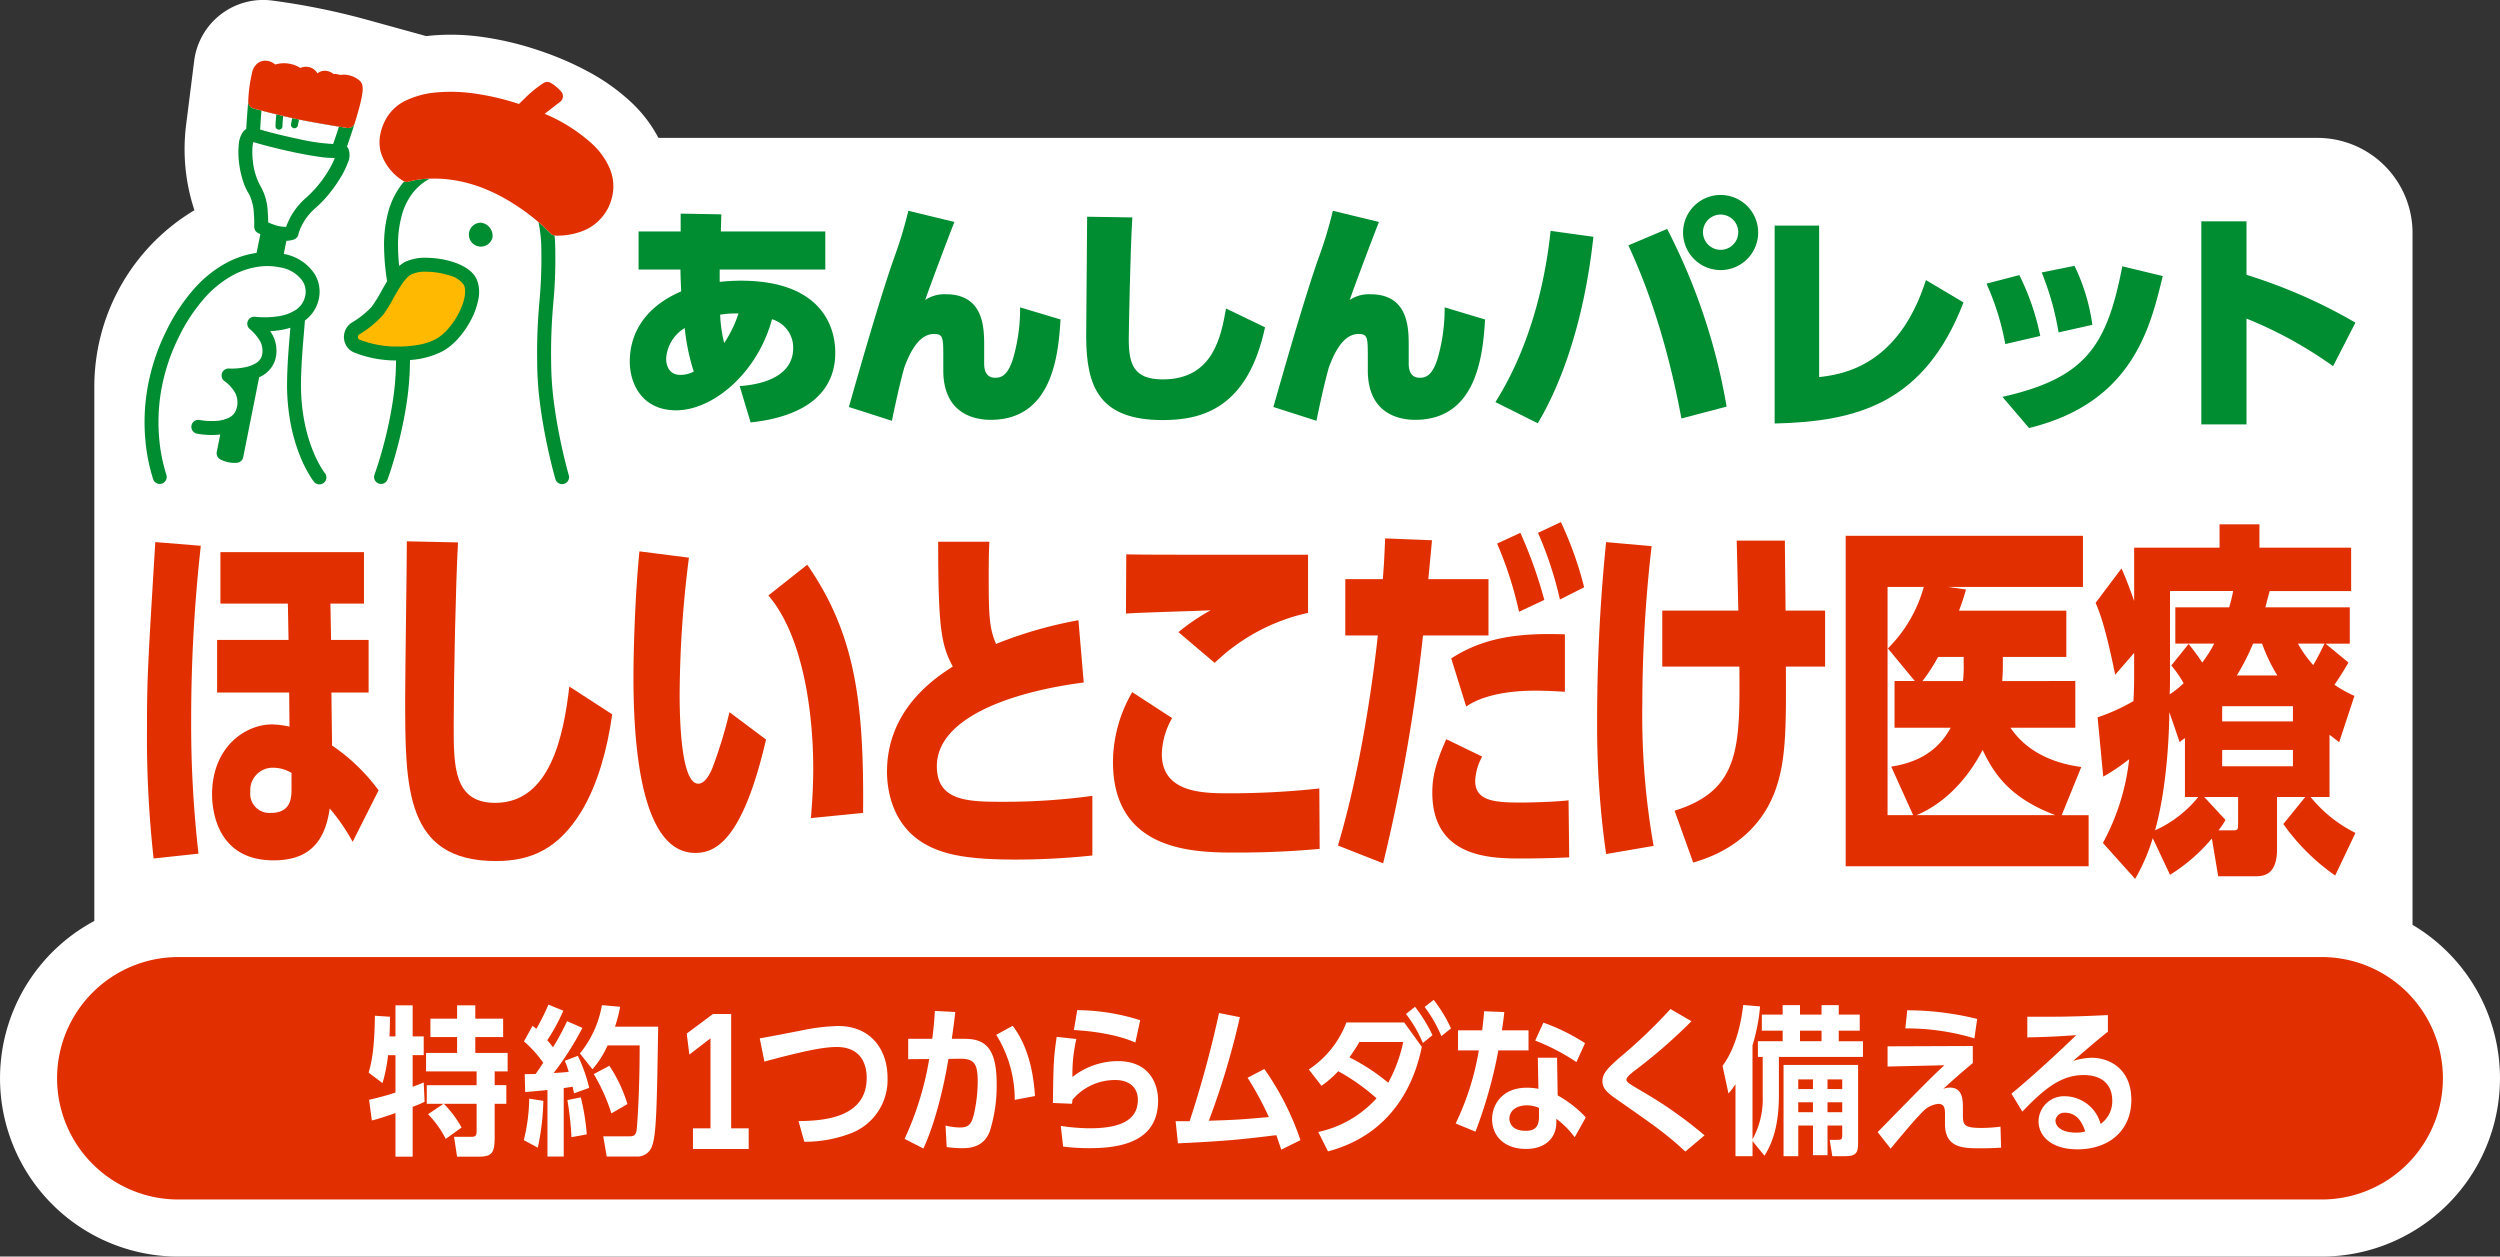 <svg xmlns="http://www.w3.org/2000/svg" width="415.007" height="208.593" viewBox="0 0 415.007 208.593"><rect x="0" y="0" width="415.007" height="208.593" fill="#333333" stroke="none"/><defs><style>.a{fill:#fff;}.b{fill:#008d31;}.c{fill:#e22f00;}.d{fill:#ffba00;}</style></defs><g transform="translate(-11.031 -34.951)"><path class="a" d="M419.17,188.048A29.645,29.645,0,0,0,406.981,174.1V59.259a15.788,15.788,0,0,0-15.792-15.792H115.795a22.292,22.292,0,0,0-4.522-5.918,33.56,33.56,0,0,0-6.963-4.989,51.062,51.062,0,0,0-8.3-3.591,51.88,51.88,0,0,0-9.145-2.215A37.217,37.217,0,0,0,78.2,26.47c-.321.031-.637.065-.951.1l-9.782-2.7a117.487,117.487,0,0,0-15.763-3.2A11.548,11.548,0,0,0,38.728,30.686l-1.337,10.6a32.307,32.307,0,0,0,1.277,13.881l.1.306A34.115,34.115,0,0,0,22.153,84.75v88.711a29.6,29.6,0,0,0,13.939,55.709H391.9a29.607,29.607,0,0,0,27.267-41.121" transform="translate(4.537 14.375)"/><path class="b" d="M86.282,70.079c1.619-.117,8.884-.671,8.884-6.317a4.9,4.9,0,0,0-3.514-4.776C89.2,68.027,81.783,74.106,75.743,74.106c-5.609,0-7.7-4.342-7.7-8.094,0-5.289,3.158-9.358,8.527-11.647-.039-1.262-.078-1.539-.119-3.632H69.5V44.416h6.99V41.454l6.75.119-.078,2.843H100.5v6.317H82.967v2.054a32.286,32.286,0,0,1,3.513-.2c12.794,0,15.675,7.029,15.675,11.963,0,6.358-4.579,10.543-14.054,11.569Zm-9.12-9.633a6.378,6.378,0,0,0-3.08,5.092c0,1.106.474,2.685,2.329,2.685a4.67,4.67,0,0,0,2.251-.552,35.085,35.085,0,0,1-1.5-7.226m8.923-2.409a14.686,14.686,0,0,0-3.04.2,22.65,22.65,0,0,0,.673,4.7,20.146,20.146,0,0,0,2.368-4.9" transform="translate(47.534 28.959)"/><path class="b" d="M106.98,43.031c-.987,2.448-4.3,11.292-4.856,12.95a5.742,5.742,0,0,1,3.435-.948c6.4,0,6.356,5.765,6.356,8.648v2.764c0,.591,0,2.448,1.818,2.448.868,0,2.251-.158,3.2-3.988a29.6,29.6,0,0,0,.948-7.7l6.713,2.013c-.355,5.8-1.3,16.661-11.608,16.661-2.606,0-7.856-.948-7.856-8.213V65.615c0-3.356,0-3.988-1.541-3.988-2.764,0-4.224,3.711-4.934,5.566-.87,3.159-1.66,6.91-2.054,8.845l-7.146-2.29c4.184-14.766,6.4-21.676,7.62-25.071a68.581,68.581,0,0,0,2.251-7.5Z" transform="translate(62.49 28.765)"/><path class="b" d="M120.307,41.875c-.355,5.646-.593,19.109-.593,20.176,0,4.224.829,6.711,5.646,6.711,8.41,0,9.673-7.185,10.5-11.766l6.475,3.12c-2.842,13.305-10.305,15.4-16.938,15.4-10.462,0-12.751-5.33-12.751-13.937,0-3.12.158-17.016.158-19.821Z" transform="translate(78.695 29.17)"/><path class="b" d="M148.47,43.031c-.987,2.448-4.3,11.292-4.856,12.95a5.742,5.742,0,0,1,3.435-.948c6.4,0,6.358,5.765,6.358,8.648v2.764c0,.591,0,2.448,1.816,2.448.868,0,2.251-.158,3.2-3.988a29.653,29.653,0,0,0,.946-7.7l6.713,2.013c-.355,5.8-1.3,16.661-11.608,16.661-2.606,0-7.856-.948-7.856-8.213V65.615c0-3.356,0-3.988-1.541-3.988-2.764,0-4.224,3.711-4.934,5.566-.87,3.159-1.66,6.91-2.054,8.845l-7.146-2.29c4.184-14.766,6.4-21.676,7.62-25.071a68.587,68.587,0,0,0,2.251-7.5Z" transform="translate(91.474 28.765)"/><path class="b" d="M168.906,46.573c-1.777,16.464-6.553,26.532-9.239,30.955l-7.027-3.514c6.475-10.266,8.488-21.992,9.161-28.428Zm14.613,30.165c-2.843-15.281-6.832-24.439-8.805-28.744l6.436-2.725a101.089,101.089,0,0,1,9.871,29.494ZM196.26,45.865a6.234,6.234,0,1,1-6.234-6.234,6.237,6.237,0,0,1,6.234,6.234m-9.16,0a2.927,2.927,0,0,0,5.853,0,2.927,2.927,0,1,0-5.853,0" transform="translate(106.633 27.686)"/><path class="b" d="M187.314,67.775c3.553-.435,13.108-1.58,17.728-16.109l6.237,3.711c-6.436,16.7-17.569,19.782-31.349,20.1V42.626h7.384Z" transform="translate(125.698 29.778)"/><path class="b" d="M203.753,59.544a43.243,43.243,0,0,0-3.119-10.028l5.449-1.422A40.383,40.383,0,0,1,209.557,58.2Zm-.474,8.765c13.82-3.119,17.334-8.41,19.9-21.676l6.713,1.619C227.8,56.938,224.837,69.3,207.7,73.481Zm9.319-10.7a46.452,46.452,0,0,0-2.8-9.95l5.447-1.1a32.643,32.643,0,0,1,2.962,9.791Z" transform="translate(140.161 32.523)"/><path class="b" d="M243.5,66.252a69.152,69.152,0,0,0-14.372-7.9v17.57h-7.5V42.207h7.5v8.884a86.862,86.862,0,0,1,18.083,7.936Z" transform="translate(154.828 29.485)"/><path class="c" d="M32.195,154.354H388.005a20.122,20.122,0,0,0,0-40.245H32.195a20.122,20.122,0,0,0,0,40.245" transform="translate(8.434 79.716)"/><path class="c" d="M21.96,126.077a182,182,0,0,1-1.1-21.525c0-8.61.165-10.886,1.379-31l7.557.615a259.813,259.813,0,0,0-1.6,28.6,188.668,188.668,0,0,0,1.214,22.508ZM51.419,89.792h6.232v8.732H51.473l.11,8.8a31.293,31.293,0,0,1,7.723,7.442L55,123.309a32.324,32.324,0,0,0-3.807-5.534c-.829,5.9-3.752,8.61-9.324,8.61-9.488,0-10.205-8.488-10.205-10.947,0-7.81,5.461-11.623,9.984-11.623a16.227,16.227,0,0,1,2.869.369l-.054-5.658H32.5V89.792H44.358l-.11-6.027h-11.2V75.217H56.88v8.549H51.309ZM44.854,111.87a6,6,0,0,0-3.034-.861,3.719,3.719,0,0,0-3.807,4,3.175,3.175,0,0,0,3.419,3.5c3.421,0,3.421-2.645,3.421-4.121Z" transform="translate(14.571 51.386)"/><path class="c" d="M80.459,102.2c-.773,5.6-2.371,11.562-5.075,16.052-3.861,6.334-8.439,8.3-14.232,8.3-15.06,0-15.06-12.177-15.06-27,0-4.121.277-22.325.277-26.075l8.495.183c-.386,6.888-.717,22.756-.717,30.442,0,6.7,0,12.792,6.895,12.792,9.159,0,11.365-11.253,12.3-19.31Z" transform="translate(32.199 51.335)"/><path class="c" d="M90.412,105.7c-3.917,16.852-8.44,18.819-11.751,18.819-8.826,0-10.259-17.035-10.259-29.15,0-3.937.221-13.1.992-20.91l8.219,1.045A183.224,183.224,0,0,0,76.069,98.2c0,3.567.165,14.822,3.09,14.822,1.158,0,1.986-1.722,2.317-2.522a76.207,76.207,0,0,0,2.867-9.347Zm7.447,13.038c.166-2.091.386-4.8.386-8.3,0-8.732-1.544-21.771-7.447-28.659l6.455-5.1c8,11.5,9.432,22.939,9.268,41.2Z" transform="translate(47.785 52.019)"/><path class="c" d="M125.838,96.889c-11.97,1.537-24.383,5.843-24.383,13.9,0,5.9,5.352,5.9,11.255,5.9a107.438,107.438,0,0,0,14.562-.983v9.9a122.8,122.8,0,0,1-12.576.678c-6.565,0-11.032-.493-14.4-2.154-6.509-3.136-7.115-9.9-7.115-12.422,0-10.333,7.944-15.561,10.922-17.467-1.93-3.567-2.427-6.458-2.427-20.725h8.5c-.056.983-.11,2.521-.11,5.9,0,6.519.11,8.427,1.213,11.071a69.613,69.613,0,0,1,13.68-3.937Z" transform="translate(65.095 51.36)"/><path class="c" d="M149.577,123.643c-2.1.185-6.732.615-13.737.615-6.84,0-20.575,0-20.575-15.067a23.215,23.215,0,0,1,3.2-11.562l6.619,4.306a12.6,12.6,0,0,0-1.709,5.964c0,6.4,6.73,6.521,11.032,6.521a138.219,138.219,0,0,0,15.114-.8Zm-1.931-39.175a32.342,32.342,0,0,0-15.5,8.3l-6.013-5.1a34.2,34.2,0,0,1,5.351-3.628c-2.206.122-12.08.369-14.066.554l.056-9.84c2.482.061,7.226.061,13.956.061h16.218Z" transform="translate(80.523 52.221)"/><path class="c" d="M152.862,74.614c-.166,1.906-.221,2.4-.608,6.458h9.986V90.42H151.372a293.179,293.179,0,0,1-6.619,37.823l-7.5-2.952c3.807-12.731,5.848-27.675,6.619-34.87h-5.4V81.072H144.7c.166-2.091.221-2.83.387-6.765Zm22.781,52.643c-2.536.124-5.351.185-7.832.185-4.965,0-14.895,0-14.895-10.947,0-2.46.5-4.8,2.317-8.855l5.959,2.889a9.208,9.208,0,0,0-1.158,4c0,3.382,3.2,3.628,7.667,3.628.661,0,5.186-.061,7.832-.369Zm-.717-27.49c-1.213-.061-2.869-.183-4.909-.183-6.013,0-9.709,1.352-11.474,2.643l-2.483-7.994c5.571-3.628,11.64-4.245,18.866-4Zm-7.613-13.283a62.268,62.268,0,0,0-3.64-11.316l3.861-1.784a73.745,73.745,0,0,1,3.973,11.131Zm6.786-2.03a60.055,60.055,0,0,0-3.64-11.07l3.8-1.784a58.96,58.96,0,0,1,3.863,10.823Z" transform="translate(95.882 50.02)"/><path class="c" d="M164.071,125.439a151.067,151.067,0,0,1-1.49-22.2,293.025,293.025,0,0,1,1.49-29.581l7.557.676a230.364,230.364,0,0,0-1.544,26.2,124.455,124.455,0,0,0,1.875,23.554Zm29.678-52.028c0,1.906.11,9.964.11,11.623h6.565v9.286h-6.511c.056,10.394.056,16.052-1.986,21.156-3.365,8.364-11.088,10.7-13.4,11.377l-3.09-8.61c10.868-3.382,10.868-10.516,10.757-23.923h-12.8V85.034h12.632c-.054-1.845-.221-9.962-.275-11.623Z" transform="translate(113.578 51.284)"/><path class="c" d="M224.991,97.048V104.8H214.234c2.1,3.137,5.792,5.719,11.749,6.519l-3.254,8H227.2V127.8H186.873V72.94H226.26v8.488H203.808l3.034.43a36.563,36.563,0,0,1-1.158,3.506H223.5v7.688H212.965c0,2.091,0,2.521-.11,4ZM194.982,104.8V97.048h3.365l-4.469-5.412a23.075,23.075,0,0,0,5.959-10.209h-6.013v37.884h4.247l-3.64-8.056c3.971-.615,7.613-2.276,9.874-6.458Zm26.7,14.514c-7.5-2.83-10.149-6.765-12.08-10.823-3.034,5.841-7.226,9.286-10.978,10.823Zm-19.473-26.26a28.747,28.747,0,0,1-2.592,4h6.73a21.747,21.747,0,0,0,.11-2.889V93.051Z" transform="translate(130.548 50.955)"/><path class="c" d="M250.13,117.081h-3.144a22.551,22.551,0,0,0,7.447,5.965l-3.365,7.073a35.03,35.03,0,0,1-8.605-8.547l3.64-4.491h-4.688v8.671c0,4.428-2.373,4.491-3.7,4.491h-6.067l-1.048-6.275A29.033,29.033,0,0,1,223.652,130l-2.869-6.089a31.672,31.672,0,0,1-2.923,6.765l-5.351-5.965a37.48,37.48,0,0,0,4.357-13.9,33.54,33.54,0,0,1-4.3,2.891l-.938-9.84a32.078,32.078,0,0,0,5.957-2.706c.056-1.23.11-2.645.11-4.06V93.158l-3.144,3.628c-1.654-8.056-2.592-10.394-3.254-11.931l4.3-5.719c.938,2.152,1.379,3.384,2.1,5.412V75.693h14.178V71.819h6.619v3.874h15.224v7.2H240.2c-.277.922-.608,2.337-.719,2.706h14.012v6.027h-4.027l3.807,3.137c-1.1,1.906-1.986,3.2-2.317,3.689a19.367,19.367,0,0,0,3.311,1.845l-2.538,7.688c-.883-.676-1.1-.861-1.6-1.23Zm-24,0V107.3a8.594,8.594,0,0,0-.882.676L223.542,103c-.056,4.613-.5,12.853-2.373,19.619a19.589,19.589,0,0,0,7.171-5.536Zm-2.482-34.193V97.033c0,1.107,0,1.969-.056,3.013a16.349,16.349,0,0,0,2.317-1.845,19.553,19.553,0,0,0-2.04-2.952l2.867-3.567A37.86,37.86,0,0,1,229,94.758a21,21,0,0,0,1.986-3.137h-6.455V85.595h8.938a25.321,25.321,0,0,0,.661-2.706Zm10.536,39.728c.771,0,.771-.185.771-1.291v-4.245h-5.626l3.53,3.813a12.423,12.423,0,0,1-1.158,1.722Zm-1.877-18.081h11.749v-2.521H232.312Zm0,7.442h11.749v-2.706H232.312Zm5.131-20.356a37.961,37.961,0,0,1-2.7,5.289h6.732a28.308,28.308,0,0,1-2.538-5.289Zm7.447,0a20.259,20.259,0,0,0,2.538,3.567c.717-1.169,1.765-3.321,1.875-3.567Z" transform="translate(147.609 50.172)"/><path class="b" d="M58.384,51.921a15.029,15.029,0,0,0-4.391-.746,7.922,7.922,0,0,0-3.81.715,5.413,5.413,0,0,0-.905.649,32.178,32.178,0,0,1-.192-3.389,18.709,18.709,0,0,1,.6-4.945,10.736,10.736,0,0,1,1.947-3.929,8.8,8.8,0,0,1,2.736-2.242,14.415,14.415,0,0,0-3.458.486,1.147,1.147,0,0,1-.8-.034c-.1.109-.189.219-.28.333a13.019,13.019,0,0,0-2.375,4.768,20.926,20.926,0,0,0-.693,5.563,39.542,39.542,0,0,0,.506,5.918c-.331.544-.651,1.107-.965,1.666a21.9,21.9,0,0,1-1.593,2.572,15.076,15.076,0,0,1-3.343,2.657,2.812,2.812,0,0,0-1.009,1.174,2.855,2.855,0,0,0-.245,1.432,2.8,2.8,0,0,0,.476,1.344,2.757,2.757,0,0,0,1.172.97,18.946,18.946,0,0,0,6.991,1.338v.065a45.841,45.841,0,0,1-.554,6.8c-.3,1.95-.708,3.99-1.226,6.064-.885,3.542-1.784,5.982-1.794,6.006a1.158,1.158,0,0,0,2.172.805c.037-.1.943-2.56,1.862-6.219.535-2.147.967-4.263,1.274-6.29a48.233,48.233,0,0,0,.581-7.17v-.141A13.8,13.8,0,0,0,56.6,66.629a10.3,10.3,0,0,0,2.6-2.206A15.364,15.364,0,0,0,61.245,61.4a12.061,12.061,0,0,0,1.175-3.334,5.69,5.69,0,0,0-.248-3.253c-.523-1.231-1.833-2.23-3.788-2.891" transform="translate(28.02 26.571)"/><path class="b" d="M62.766,78.143c-.425-2.082-.761-4.1-1-6a51.853,51.853,0,0,1-.452-6.473,92.531,92.531,0,0,1,.357-9.962A77.388,77.388,0,0,0,62,47.2q0-1.4-.119-2.692a1.148,1.148,0,0,1-.671-.357c-.01-.008-.734-.783-2-1.865a23.492,23.492,0,0,1,.472,4.914,75.979,75.979,0,0,1-.319,8.293,93.646,93.646,0,0,0-.369,10.175,54.151,54.151,0,0,0,.474,6.779c.25,1.958.6,4.039,1.034,6.181.742,3.645,1.476,6.178,1.507,6.285a1.158,1.158,0,1,0,2.223-.647c-.007-.025-.742-2.565-1.466-6.123" transform="translate(41.212 29.541)"/><path class="c" d="M81.836,43.043a12.03,12.03,0,0,0-3-4.221A27.647,27.647,0,0,0,71,33.874c.8-.625,1.707-1.33,2.578-2a1.155,1.155,0,0,0,.192-1.651A6.867,6.867,0,0,0,72,28.738a1.152,1.152,0,0,0-1.138-.005,19.343,19.343,0,0,0-3.278,2.68c-.309.294-.6.576-.854.829a42.447,42.447,0,0,0-7.131-1.7,27.777,27.777,0,0,0-6.446-.228,14.756,14.756,0,0,0-5.092,1.306,7.415,7.415,0,0,0-3.316,2.95,8.663,8.663,0,0,0-1.1,3.09,6.624,6.624,0,0,0,.177,2.689,8.517,8.517,0,0,0,3.735,4.683,1.141,1.141,0,0,0,.921.093,14.548,14.548,0,0,1,3.509-.486,20.889,20.889,0,0,1,3.883.241,23.312,23.312,0,0,1,4.868,1.316,29.052,29.052,0,0,1,4.508,2.242A35.7,35.7,0,0,1,68.809,50.9a30.7,30.7,0,0,1,3.158,2.821,1.163,1.163,0,0,0,.764.367c.02,0,.185.012.452.012a11.552,11.552,0,0,0,3.531-.564,7.963,7.963,0,0,0,5.449-5.755,7.508,7.508,0,0,0-.328-4.742" transform="translate(30.45 19.969)"/><path class="d" d="M56.692,47.759A12.716,12.716,0,0,0,53,47.136a5.776,5.776,0,0,0-2.623.413c-1.131.642-2.079,2.332-3,3.965A23.585,23.585,0,0,1,45.6,54.37,17.557,17.557,0,0,1,41.7,57.535a.51.51,0,0,0-.228.479.455.455,0,0,0,.275.392,17.131,17.131,0,0,0,6.434,1.147h.051a17.907,17.907,0,0,0,3.463-.319,9.581,9.581,0,0,0,2.815-.975A8.013,8.013,0,0,0,56.5,56.546a13.026,13.026,0,0,0,1.731-2.563c.953-1.851,1.281-3.621.856-4.618a4.015,4.015,0,0,0-2.4-1.605" transform="translate(28.972 32.927)"/><path class="b" d="M56.233,44.73a1.987,1.987,0,1,1-1.947-2.39,2.2,2.2,0,0,1,1.947,2.39" transform="translate(36.566 29.578)"/><path class="a" d="M56.306,124.1h4.622v-3.061H56.306v-2.208H53.284v2.208H48.856V124.1h4.428v2.635H48.132v3.061h8.391v2.29H48.251v3.086h2.782L48.472,136.9A17.2,17.2,0,0,1,51.4,141l2.635-1.891a18.713,18.713,0,0,0-2.95-3.939h5.442v4.365c0,.639,0,1.118-.773,1.118H52.776l.508,3.3h3.553c2.371,0,2.687-.719,2.687-3.433v-5.351h1.935V132.08H59.524v-2.29h2.15V126.73H56.306Z" transform="translate(33.625 83.011)"/><path class="a" d="M49.826,132.347V127.1h1.838V123.99H49.826v-5.164H46.972v5.164H45.98c.073-1.33.073-2.315.073-3.273l-2.492-.16c-.073,5.536-.532,7.639-1.04,9.448l2.3,1.731a24.9,24.9,0,0,0,.919-4.632h1.233v6.2a43.3,43.3,0,0,1-4.379,1.2l.46,3.433c.992-.212,2.589-.771,3.919-1.223v7.238h2.854v-8.276c1.16-.426,1.5-.613,1.982-.826l-.144-3.221c-.484.212-.678.294-1.838.719" transform="translate(29.706 83.011)"/><path class="a" d="M57.688,134.838l2.322,1.252a41.5,41.5,0,0,0,.919-7.773l-2.346-.372a29.984,29.984,0,0,1-.9,6.893" transform="translate(40.3 89.381)"/><path class="a" d="M70.11,131.094a23.914,23.914,0,0,0-3-6.361l-2.587,1.384a30.764,30.764,0,0,1,2.927,6.521Z" transform="translate(45.075 87.137)"/><path class="a" d="M69.845,119.077l-3.023-.267a17.3,17.3,0,0,1-3.652,8.012l2.081,2.635a16.041,16.041,0,0,0,2.514-3.966h5.322c0,8.09-.435,13.866-.532,14.239-.194.771-.533.851-1.209.851H67.039l.581,3.355h5.322a2.552,2.552,0,0,0,2.249-1.891c.7-1.943.773-7.506.967-19.668H69a25.17,25.17,0,0,0,.846-3.3" transform="translate(44.13 83)"/><path class="a" d="M61.945,128.272a51.735,51.735,0,0,1,.678,6.147l2.539-.452a36.817,36.817,0,0,0-.992-6.147Z" transform="translate(43.274 89.294)"/><path class="a" d="M64.474,128.078a13.334,13.334,0,0,1,.654,1.836c-.678.08-1.767.16-2.492.187a50.191,50.191,0,0,0,4.765-7.479L64.862,121.5a42.178,42.178,0,0,1-2.346,4.338,14.4,14.4,0,0,0-.944-1.172,31.889,31.889,0,0,0,2.662-4.9l-2.468-1.012a38.408,38.408,0,0,1-2.008,4.019c-.194-.132-.289-.239-.628-.506L57.7,124.858A19.288,19.288,0,0,1,60.9,128.4c-.34.532-.822,1.25-1.259,1.863-.459.025-.9.025-1.814.025l.073,2.981c.919-.08,2.008-.16,3.7-.345v11.044H64.3V132.6c.29-.027,1.138-.16,1.476-.214.073.319.121.559.241,1.092l2.516-.905a26.4,26.4,0,0,0-1.885-5.323Z" transform="translate(40.31 82.967)"/><path class="a" d="M80.985,119.672H77.962l-4.354,3.248.435,3.486,3.508-2.687v14.931H74.643v3.433h9.249v-3.433H80.985Z" transform="translate(51.422 83.602)"/><path class="a" d="M93.78,120.847a33.91,33.91,0,0,0-6.264.771c-.966.187-5.707,1.118-6.772,1.277l.775,3.859c7.474-2.021,10.181-2.421,12.021-2.421,3.458,0,4.958,2.181,4.958,5.137,0,6.574-7.039,7.132-11.319,7.158l.966,3.435a21.118,21.118,0,0,0,8.079-1.544,9.488,9.488,0,0,0,5.733-9.1c0-4.737-2.854-8.569-8.175-8.569" transform="translate(56.406 84.423)"/><path class="a" d="M103.855,122.322a20.24,20.24,0,0,1,3.071,10.8l3.363-.639c-.267-4.2-1.235-8.41-3.7-11.657Z" transform="translate(72.552 84.412)"/><path class="a" d="M104.912,124.005h-2.176c.338-2.342.411-3.008.579-4.445l-3.385-.185c-.121,1.916-.217,2.927-.437,4.63H95.5v3.38l3.484-.027A51.585,51.585,0,0,1,94.9,140.612l3.12,1.6c2.032-4.338,3.482-10.725,4.16-14.876l1.838-.027c2.4-.027,3.023.744,3.023,3.779a24.975,24.975,0,0,1-.628,5.4c-.364,1.439-.7,2.237-2.3,2.237a10.934,10.934,0,0,1-2.419-.319l.194,3.565a18.654,18.654,0,0,0,2.66.187c2.128,0,3.654-.719,4.476-2.742a25.032,25.032,0,0,0,1.16-7.931c0-5.67-1.694-7.479-5.272-7.479" transform="translate(66.296 83.394)"/><path class="a" d="M120.158,125.932a12.2,12.2,0,0,0-7.521,2.635,25.538,25.538,0,0,1,.652-6.307l-3.265-.347c-.508,3.353-.557,4.737-.628,10.966l3.168.132c.024-.24.048-.347.073-.666a9.225,9.225,0,0,1,7.158-3.273c2.347,0,3.7,1.33,3.7,3.248,0,2.687-1.717,4.763-7.982,4.763a32.434,32.434,0,0,1-4.812-.4l.386,3.433a34.141,34.141,0,0,0,4.5.267c6.652,0,11.27-1.969,11.27-7.931,0-2.342-1.136-6.521-6.7-6.521" transform="translate(76.423 85.167)"/><path class="a" d="M122.451,120.973A35.182,35.182,0,0,0,112,119.3l-.557,3.3c6.385.372,9.529,1.784,10.207,2.076Z" transform="translate(77.855 83.339)"/><path class="a" d="M133.335,130.33a53.1,53.1,0,0,1,3.531,6.521c-4.571.4-5.079.452-9.966.611a129.545,129.545,0,0,0,5.152-17.193l-3.458-.691a180.454,180.454,0,0,1-4.885,17.964h-2.322l.387,3.672c8.44-.4,10.835-.691,16.325-1.357.267.719.411,1.172.822,2.4l3.193-1.57a46.3,46.3,0,0,0-6-11.817Z" transform="translate(84.8 83.536)"/><path class="a" d="M145.723,119.464a22.875,22.875,0,0,1,2.782,4.844l1.593-1.277a23.032,23.032,0,0,0-2.877-4.737Z" transform="translate(101.801 82.639)"/><path class="a" d="M143.9,120.164a21.557,21.557,0,0,1,2.806,4.817l1.595-1.3a25.4,25.4,0,0,0-2.9-4.71Z" transform="translate(100.527 83.109)"/><path class="a" d="M140.642,120.5a16.184,16.184,0,0,1-6.239,7.8l2.1,2.714a16.166,16.166,0,0,0,2.781-2.422,33.859,33.859,0,0,1,6.361,4.5,18.227,18.227,0,0,1-9.675,5.588l1.62,3.221c12.529-3.326,14.924-14.345,15.576-17.353l-2.927-4.044Zm6.942,10.006a32.893,32.893,0,0,0-6.434-4.206c.8-1.17,1.138-1.676,1.646-2.555h7.28a24.315,24.315,0,0,1-2.492,6.76" transform="translate(93.893 84.182)"/><path class="a" d="M163.2,130.2l-.1-6.254h-3.193l.1,5.164a9.607,9.607,0,0,0-1.911-.187c-4.207,0-5.78,2.928-5.78,5.216,0,2.821,2.055,4.951,5.636,4.951,3.12,0,5.03-1.756,5.03-4.418v-.586a14.932,14.932,0,0,1,3.049,3.061l1.838-3.3A18.841,18.841,0,0,0,163.2,130.2m-3.1,3.567c0,1.7-.749,2.315-2.2,2.315-2.587,0-2.708-1.677-2.708-2.023,0-1.3,1.136-2.208,2.9-2.208a4.969,4.969,0,0,1,2.008.425Z" transform="translate(106.407 86.59)"/><path class="a" d="M164.8,123.925a32.993,32.993,0,0,0-6.917-3.407l-1.355,2.981a35.145,35.145,0,0,1,6.845,3.567Z" transform="translate(109.351 84.193)"/><path class="a" d="M160.851,125.9v-3.328h-4.427c.17-1.036.217-1.357.411-3.034l-3.361-.132c-.073,1.145-.17,1.891-.314,3.166h-4.015V125.9H152.6a44.773,44.773,0,0,1-3.846,12.136l3.29,1.357a77.221,77.221,0,0,0,3.8-13.494Z" transform="translate(103.92 83.416)"/><path class="a" d="M167.088,130.9c0-.4.725-.985,1.306-1.437a86.858,86.858,0,0,0,9.482-8.25l-3.484-2.023a84.634,84.634,0,0,1-8.44,8.063c-1.96,1.731-2.854,2.635-2.854,3.912,0,1.092.676,1.838,2.176,2.876,7.013,4.9,8.513,5.962,11.586,8.809l3.192-2.687a70.292,70.292,0,0,0-9.843-7c-2.806-1.651-3.12-1.836-3.12-2.263" transform="translate(113.939 83.263)"/><path class="a" d="M194.131,123.052h3.484v-2.66h-3.484v-1.571h-2.854v1.571H187.7v-1.571H184.82v1.571h-3.458v2.66h3.458v1.756h-4.111v2.609h.8v6.494a13.894,13.894,0,0,1-1.693,7.187V125.5a31.409,31.409,0,0,0,1.257-6.468l-2.8-.239c-.17,1.359-.751,6.5-3.435,10.113l.99,4.578a11.14,11.14,0,0,0,1.162-1.542v11.95h2.83v-2.5l1.982,2.422c1.84-2.874,2.395-6.388,2.395-10.061v-6.334h13.956v-2.609h-4.015Zm-2.854,1.756H187.7v-1.756h3.579Z" transform="translate(122.136 82.988)"/><path class="a" d="M180.8,139.8h2.443v-5.084h2.443v4.924H188.1v-4.924h2.443v1.517c0,.773-.121.853-.8.853h-1.281l.435,2.714h2.225c1.885,0,2.055-.826,2.055-2.156V124.654H180.8Zm7.3-12.748h2.443v1.6H188.1Zm0,3.8h2.443V132.5H188.1Zm-4.861-3.8h2.443v1.6h-2.443Zm0,3.8h2.443V132.5h-2.443Z" transform="translate(126.304 87.082)"/><path class="a" d="M204.627,120.749a48.683,48.683,0,0,0-11.61-1.437l-.314,3.007a39.161,39.161,0,0,1,11.464,1.651Z" transform="translate(134.621 83.35)"/><path class="a" d="M207.485,136.406c-3.217,0-3.338-.426-3.338-2.288v-.96c0-1.33,0-3.458-2.178-3.458a3.454,3.454,0,0,0-1.087.212c2.273-2.05,2.539-2.29,4.909-4.286V122.8l-14.149.054v3.353l9.434-.212c-1.332,1.223-2.1,1.943-6.387,6.307-.943.958-4.328,4.418-4.691,4.79l2.152,2.742c1.6-1.916,3.968-4.79,5.3-6.095a4.064,4.064,0,0,1,2.612-1.33c1.113,0,1.113.9,1.113,1.863v1.49c0,4.019,3.119,4.019,5.828,4.019,1.644,0,2.589-.053,3.484-.107l-.1-3.485a26.942,26.942,0,0,1-2.9.212" transform="translate(132.731 85.791)"/><path class="a" d="M216.374,126.862a11.3,11.3,0,0,0-3.073.532c1.911-1.649,4.476-3.859,5.782-4.843v-2.769c-5.733.267-8.078.292-13.376.267v3.433c3.073-.053,5.539-.187,8.128-.372-5.539,5.349-9.772,8.914-10.762,9.714l1.812,2.979c3.677-3.832,6.434-6.067,10.183-6.067,3.241,0,4.741,1.784,4.741,4.231a4.642,4.642,0,0,1-1.935,3.886,6.223,6.223,0,0,0-5.83-4.6,4.235,4.235,0,0,0-4.474,4.153c0,2.368,2.008,4.658,6.482,4.658,5.176,0,8.924-3.088,8.924-8.2,0-5.244-3.725-7-6.6-7m-2.612,12.429c-2.031,0-3.385-.8-3.385-2.048a1.476,1.476,0,0,1,1.6-1.252c1.67,0,2.733,1.172,3.338,3.113a5.909,5.909,0,0,1-1.547.187" transform="translate(141.864 83.679)"/><path class="b" d="M54.227,38.014c.353-1.023.837-2.454,1.289-3.9a1.16,1.16,0,0,1-1.106.815,1.286,1.286,0,0,1-.18-.014c-.048-.008-4.771-.751-7.839-1.374s-7.516-1.811-7.7-1.862a1.159,1.159,0,0,1-.854-1.22c-.153,1.729-.27,3.516-.338,4.624a2.008,2.008,0,0,0-.532.484,4.288,4.288,0,0,0-.715,2.2,13.343,13.343,0,0,0,.032,2.706,16.414,16.414,0,0,0,.569,2.894,9.677,9.677,0,0,0,1.143,2.585,7.894,7.894,0,0,1,.769,3.112,19.77,19.77,0,0,1,.061,2.21,1.162,1.162,0,0,0,.6,1.062c.015.008.166.09.416.211l-.622,3.108A15.045,15.045,0,0,0,34.233,57.3a19.641,19.641,0,0,0-5.227,4.138A30.875,30.875,0,0,0,24.186,68.7a34.577,34.577,0,0,0-3.2,10.159,33.1,33.1,0,0,0-.207,8.085l0,.014A30.2,30.2,0,0,0,22.042,93.2a1.16,1.16,0,0,0,1.1.81,1.147,1.147,0,0,0,.35-.054,1.16,1.16,0,0,0,.809-1.1,1.147,1.147,0,0,0-.054-.35,27.936,27.936,0,0,1-1.191-6.013h0a30.991,30.991,0,0,1,.214-7.294,32.343,32.343,0,0,1,2.991-9.478A28.692,28.692,0,0,1,30.715,63a17.37,17.37,0,0,1,4.607-3.657,12.7,12.7,0,0,1,4.255-1.4,10.009,10.009,0,0,1,3.414.1,5.621,5.621,0,0,1,3.891,2.332A3.339,3.339,0,0,1,47.246,63a3.652,3.652,0,0,1-1.585,2.159,7.214,7.214,0,0,1-2.742,1,14.774,14.774,0,0,1-3.932.105,1.158,1.158,0,0,0-.863,2.064,7.2,7.2,0,0,1,1.327,1.454,3.338,3.338,0,0,1,.617,3.042,2.207,2.207,0,0,1-.989,1.155,5.62,5.62,0,0,1-1.809.668,11.233,11.233,0,0,1-2.619.206,1.156,1.156,0,0,0-.707,2.127,5.877,5.877,0,0,1,1.4,1.417,3.421,3.421,0,0,1,.467,3.324,2.333,2.333,0,0,1-1.15,1.274,5.285,5.285,0,0,1-1.987.535,11.232,11.232,0,0,1-2.864-.131,1.158,1.158,0,1,0-.46,2.269,13.431,13.431,0,0,0,3.487.172c.119-.01.234-.022.348-.037l-.576,2.886a1.157,1.157,0,0,0,.576,1.24,5.234,5.234,0,0,0,2.366.588c.134,0,.272-.007.411-.019A1.16,1.16,0,0,0,37,89.57L39.648,76.3a4.732,4.732,0,0,0,2.607-2.711,5.532,5.532,0,0,0-.78-4.941,15.6,15.6,0,0,0,1.787-.194,11.724,11.724,0,0,0,1.566-.374c-.02.26-.044.523-.066.79-.2,2.385-.43,5.089-.479,8.055a34.8,34.8,0,0,0,.6,7.131,28.872,28.872,0,0,0,1.5,5.188,21.407,21.407,0,0,0,1.812,3.615c.29.454.479.695.5.718A1.158,1.158,0,1,0,50.5,92.136c-.041-.051-4.07-5.262-3.905-15.175.048-2.888.273-5.549.472-7.9.063-.752.126-1.481.178-2.184a5.958,5.958,0,0,0,2.23-3.268,5.626,5.626,0,0,0-.618-4.447,7.728,7.728,0,0,0-5.121-3.333l.435-2.179a4.378,4.378,0,0,0,1.225-.209,1.158,1.158,0,0,0,.771-.868,6.947,6.947,0,0,1,.513-1.374,9.311,9.311,0,0,1,2.295-2.971,18.848,18.848,0,0,0,2.295-2.392,23.718,23.718,0,0,0,1.874-2.66,14.194,14.194,0,0,0,1.216-2.47,2.964,2.964,0,0,0,.1-2.339,1.551,1.551,0,0,0-.24-.355" transform="translate(14.405 21.277)"/><path class="a" d="M42.485,36.935c-1.172-.149-2.6-.4-4.231-.741-2.173-.452-5.133-1.17-6.925-1.734a4.213,4.213,0,0,0-.136.763,11.233,11.233,0,0,0,.036,2.223,10.783,10.783,0,0,0,1.338,4.427A9.236,9.236,0,0,1,33.715,46.1c.054.659.071,1.26.075,1.7.275.122.627.267,1.012.394a5.773,5.773,0,0,0,1.965.345,11.422,11.422,0,0,1,3.345-4.863A19.2,19.2,0,0,0,43.6,39.512,14.448,14.448,0,0,0,44.683,37.5c.065-.153.116-.287.155-.4a15.438,15.438,0,0,1-2.353-.16" transform="translate(21.763 24.073)"/><path class="a" d="M38.5,32.892l-.121-.025-.2.989a.579.579,0,0,1-.567.464.544.544,0,0,1-.116-.012.577.577,0,0,1-.452-.683l.2-1c-.493-.109-1-.226-1.5-.345-.066.6-.112,1.2-.119,1.705a.58.58,0,0,1-.579.571h-.008a.577.577,0,0,1-.571-.586c.008-.591.065-1.276.143-1.964-.934-.229-1.8-.45-2.475-.623-.093,1.211-.168,2.351-.217,3.149,1.442.426,3.825,1.036,6.275,1.546a33.984,33.984,0,0,0,5.841.856c.256-.735.608-1.765.972-2.883-1.636-.267-4.445-.741-6.507-1.158" transform="translate(22.298 21.923)"/><path class="c" d="M49.726,30.728a1.492,1.492,0,0,0-.523-.946,4.091,4.091,0,0,0-2.514-.951,3.607,3.607,0,0,0-.679.054,2.261,2.261,0,0,0-1.077-.149,2.364,2.364,0,0,0-1.107-.52,1.916,1.916,0,0,0-1.581.4l-.01-.015a2.151,2.151,0,0,0-1.367-1.021,2.335,2.335,0,0,0-1.459.136,5.117,5.117,0,0,0-4.179-.569,2.527,2.527,0,0,0-1.794-.634,2.074,2.074,0,0,0-1.238.528,2.662,2.662,0,0,0-.741,1.2,24.41,24.41,0,0,0-.7,4.979,1.154,1.154,0,0,0,.854,1.218c.187.051,4.625,1.24,7.7,1.863s7.791,1.366,7.839,1.372a1.089,1.089,0,0,0,.18.015,1.163,1.163,0,0,0,1.106-.814c.5-1.6.859-2.918,1.074-3.905a10.469,10.469,0,0,0,.241-1.537,3.169,3.169,0,0,0-.027-.7" transform="translate(21.483 18.515)"/></g></svg>